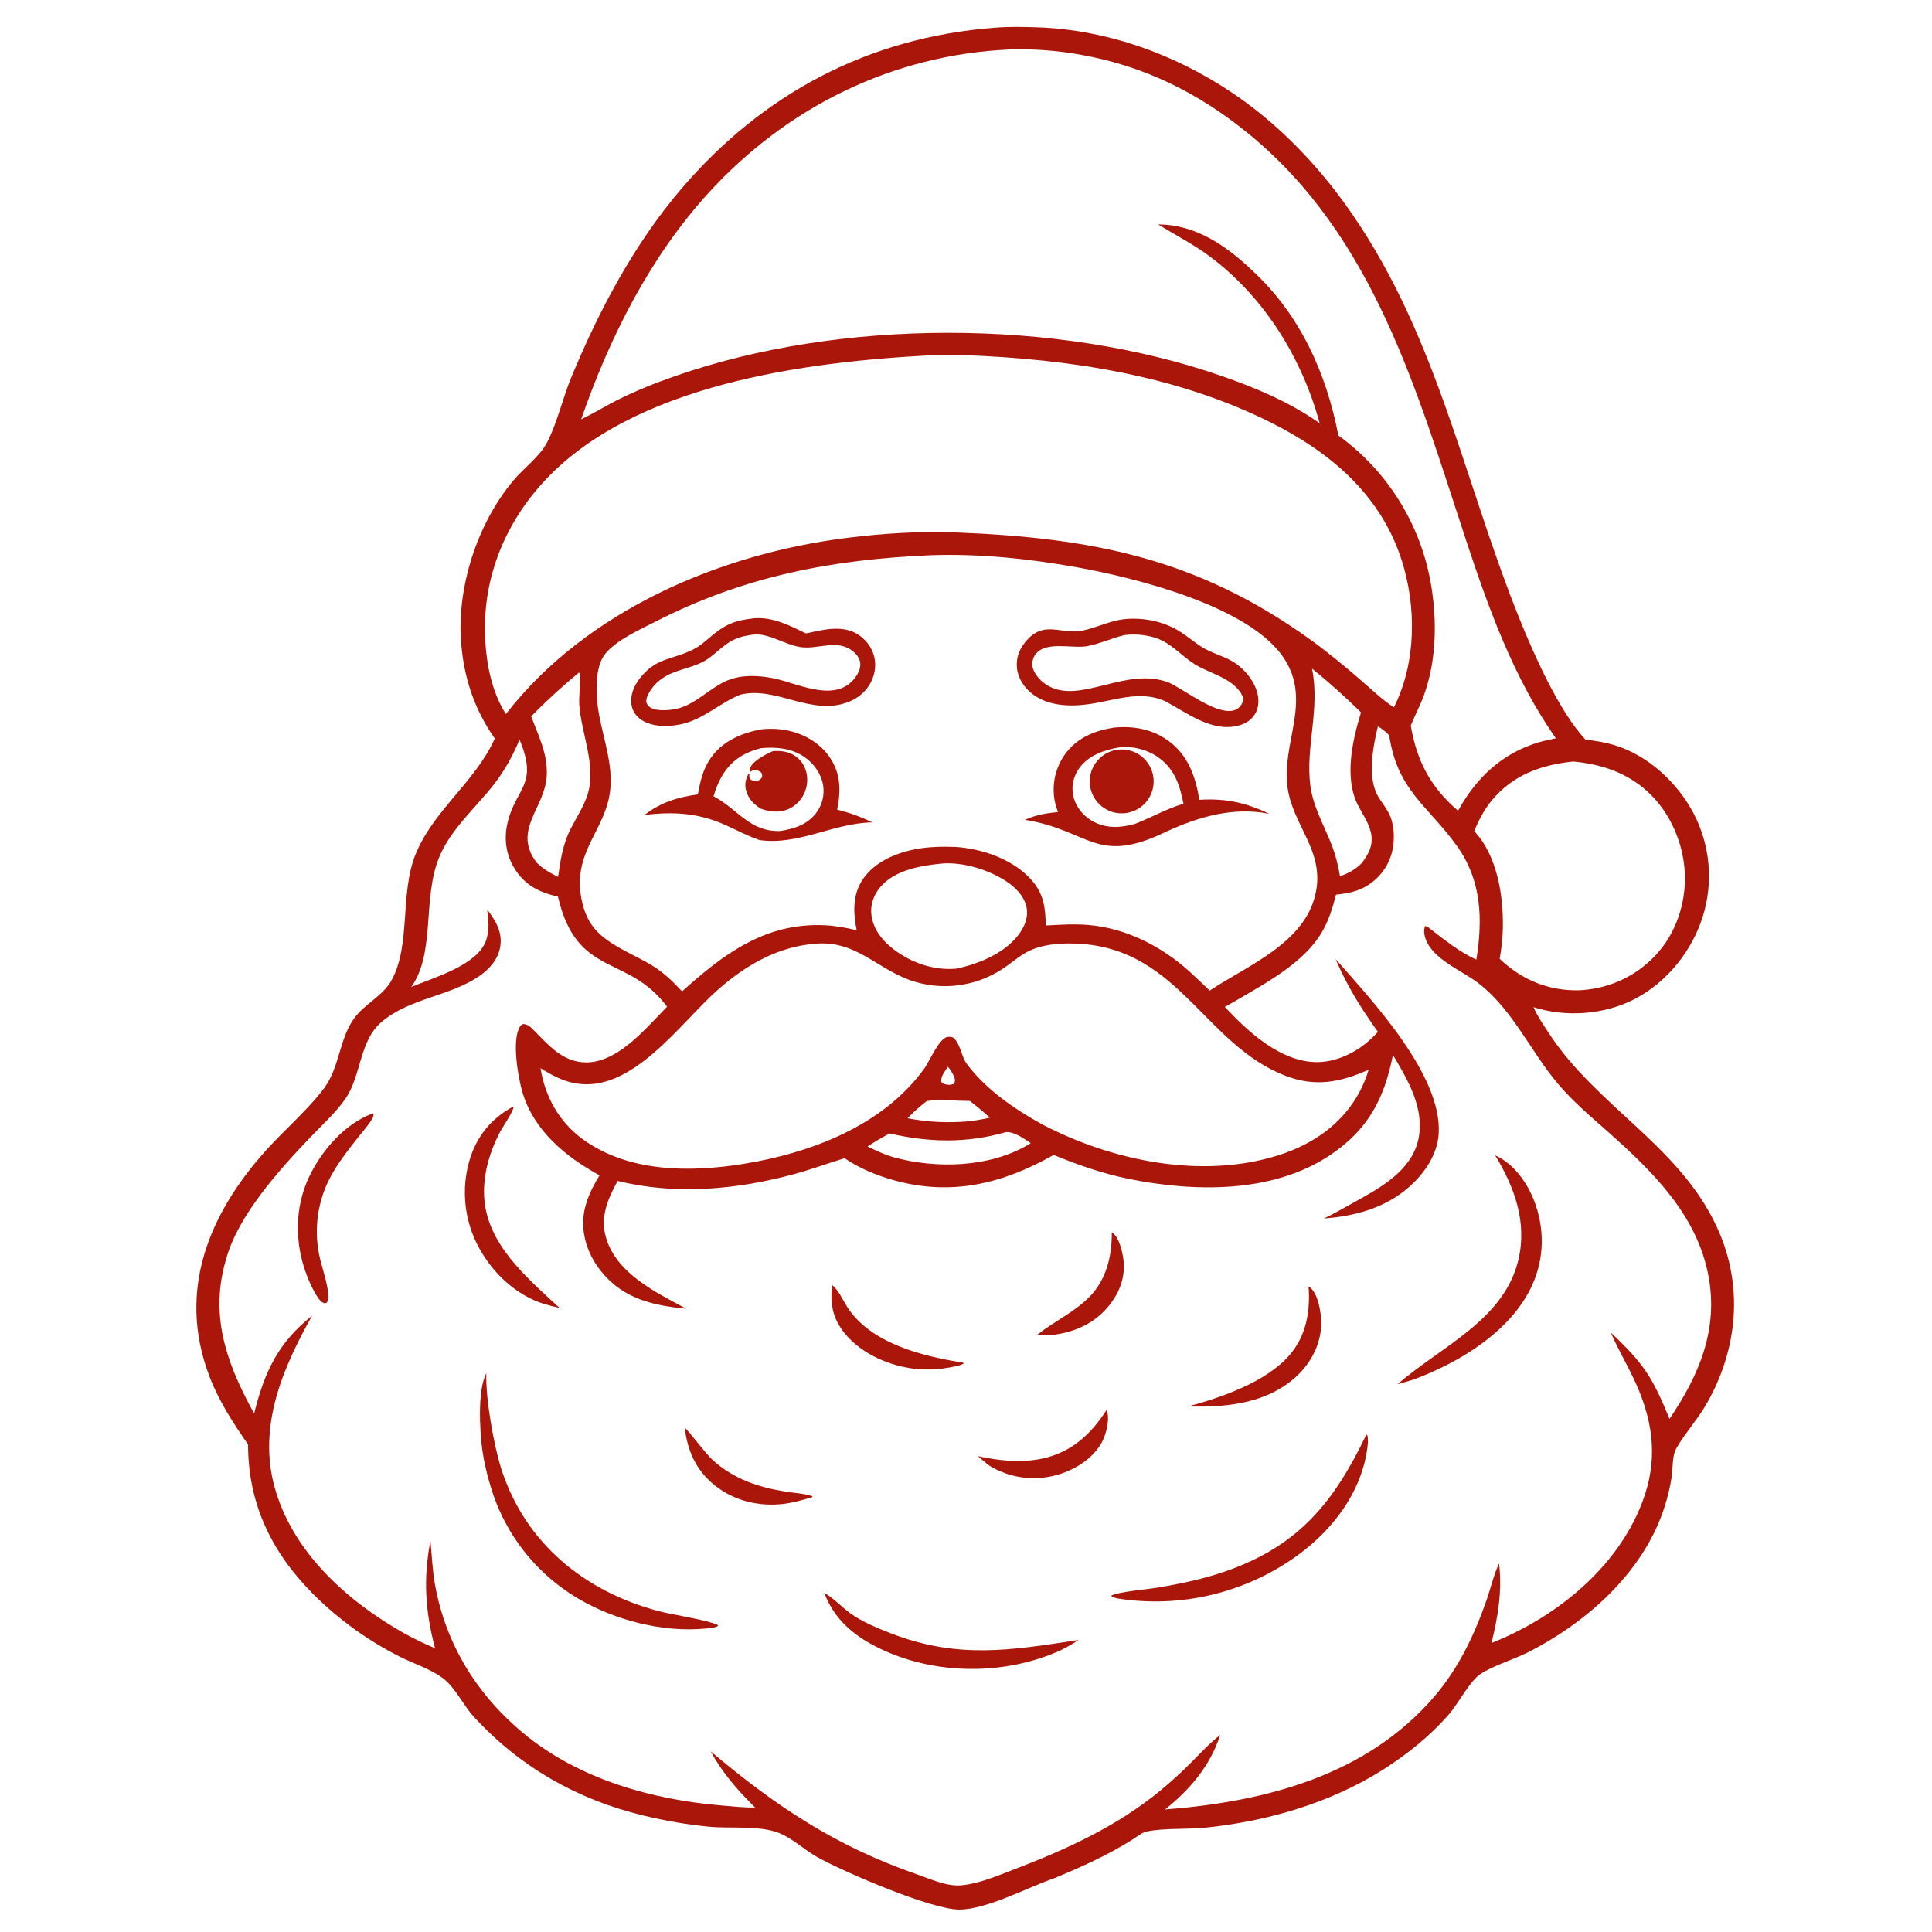 <?xml version="1.0" encoding="UTF-8"?> <svg xmlns="http://www.w3.org/2000/svg" xmlns:xlink="http://www.w3.org/1999/xlink" width="1024" height="1024" viewBox="0 0 1024 1024"><path fill="#AB160B" d="M526.992 14.702C534.631 14.073 542.481 14.226 550.137 14.497C586.282 15.778 621.515 28.333 651.571 48.153C674.816 63.481 695.189 83.918 711.615 106.322C761.049 173.749 774.879 252.451 805.431 328.13C813.128 347.196 826.371 377.052 840.369 392.078C845.49 392.578 850.638 393.415 855.572 394.899C873.414 400.267 888.971 414.703 897.59 430.99C906.43 447.86 908.206 467.551 902.528 485.731C896.745 504.138 883.54 520.592 866.376 529.522C850.392 537.838 829.95 539.318 812.791 533.818C814.872 538.621 818.049 543.201 820.912 547.587C847.002 587.568 892.66 608.391 911.654 654.188C924.404 684.932 920.165 718.353 903.074 746.473C899.506 752.342 889.675 764.346 887.787 769.166C886.345 772.848 886.605 778.796 886.004 782.856C884.705 791.153 882.408 799.262 879.163 807.008C866.419 837.213 838.922 860.993 810.146 875.621C802.535 879.49 791.35 882.841 784.722 887.22C779.013 890.992 773.024 902.744 768.121 908.425C758.144 919.985 745.7 929.966 732.803 938.116C704.878 955.763 671.207 965.451 638.523 968.732C629.657 969.622 615.296 968.891 607.43 970.852C604.92 971.478 602.067 973.876 599.843 975.265C586.579 983.548 572.898 989.662 558.475 995.616C544.529 1000.44 523.026 1012.02 508.515 1012.11C493.633 1012.2 446.837 991.982 432.905 984.165C426.083 980.337 420.257 974.474 412.948 971.553C402.503 967.378 387.282 969.267 375.997 968.211C364.298 967.117 352.38 965.021 340.962 962.263C305.939 953.802 275.616 936.562 251.195 909.992C245.371 903.655 241.197 894.101 234.306 889.142C227.795 884.457 219.457 881.851 212.281 878.27C195.348 869.773 179.867 858.648 166.415 845.309C144.123 823.067 131.513 797.356 131.487 765.643C123.476 754.037 116.059 742.757 110.996 729.459C93.739 684.13 110.641 643.251 141.451 609.207C150.742 598.941 164.254 587.145 172.061 576.372C179.967 565.464 179.872 550.691 187.587 539.903C193.181 532.082 202.901 527.982 207.579 519.484C217.749 501.013 211.933 473.975 220.054 453.329C229.315 429.784 251.931 414.501 262.248 391.412C251.442 376.07 245.895 359.317 244.401 340.677C242.043 311.267 252.99 277.489 271.962 254.838C277.659 248.035 286.075 242.072 290.124 234.194C295.271 224.179 298.369 210.657 302.892 199.757C317.564 164.404 336.186 129.228 361.169 100.021C404.473 49.398 460.484 19.833 526.992 14.702ZM708.12 474.187C706.322 481.171 704.254 487.916 700.576 494.171C691.037 510.394 670.788 521.107 655.001 530.395C653.083 531.52 651.147 532.616 649.195 533.681C661.314 546.662 678.186 562.303 696.921 562.924C707.763 563.283 718.697 558.003 726.547 550.745C727.867 549.525 729.098 548.197 730.321 546.882C721.059 533.898 714.284 523.12 707.889 508.305C727.536 530.623 764.279 569.813 762.546 600.726C761.918 611.927 755.006 621.949 746.799 629.17C734.158 640.293 718.194 644.597 701.715 645.81C706.919 643.379 711.926 640.442 716.952 637.661C729.687 630.615 745.237 622.399 750.597 607.904C754.619 597.028 751.878 585.396 747.135 575.229C744.55 569.689 741.414 564.363 738.278 559.122C733.759 582.275 725.089 598.78 705.049 612.196C674.423 632.7 632.857 631.849 598.006 624.785C584.349 622.017 571.318 617.401 558.433 612.145C531.226 627.537 504.206 634.077 473.474 625.475C464.496 622.962 455.345 619.136 447.613 613.883C438.624 616.628 429.783 619.9 420.714 622.359C390.582 630.531 357.972 633.538 327.36 625.913C322.105 635.525 317.906 645.12 321.278 656.255C326.977 675.078 347.697 685.046 363.715 693.63C346.555 692.036 330.962 688.55 319.323 674.712C312.391 666.47 308.25 655.988 309.245 645.126C309.989 637.017 313.609 629.82 317.768 622.96C299.715 613.065 282.817 599.21 276.836 578.666C274.591 570.954 271.159 551.344 275.523 544.175C276.035 543.335 276.383 543.244 277.191 542.757C279.74 542.782 281.237 544.346 282.94 546.065C290.825 554.027 298.313 563.04 310.639 563.088C324.812 563.143 337.421 550.339 346.532 540.911L353.568 533.559C332.524 505.429 305.782 518.533 295.729 475.241C285.82 472.949 278.392 469.336 272.831 460.523C268.179 453.149 267.013 444.711 268.963 436.264C273.316 417.407 285.545 416.396 275.374 392.008C271.783 400.531 267.572 408.289 261.886 415.611C252.14 428.161 239.212 439.114 232.929 453.994C223.677 475.906 230.983 504.994 217.969 523.11C230.12 518.063 252.456 511.732 257.412 499.01C259.592 493.411 258.938 487.864 258.259 482.086C262.714 488.069 266.422 493.997 265.125 501.838C264.019 508.522 259.271 513.819 253.824 517.498C237.986 528.194 217.108 529.012 202.192 541.702C190.342 551.783 191.618 570.071 183.018 582.446C177.899 589.813 170.771 596.221 164.579 602.689C148.352 619.638 126.179 644.184 119.919 667.129C111.127 696.389 119.528 721.106 133.51 747.052C133.894 747.764 134.3 748.455 134.72 749.145C140.201 727.125 147.381 711.685 165.429 697.339C149.782 725.185 136.624 755.902 145.567 788.296C155.037 822.594 183.838 848.496 213.969 865.536C219.34 868.533 224.881 871.216 230.564 873.572C225.351 853.539 224.285 837.06 228.138 816.553C228.896 824.295 229.149 831.871 230.51 839.575C236.167 871.591 253.042 898.666 278.087 919.209C307.091 942.999 345.493 953.855 382.358 956.938C388.244 957.431 394.334 958.111 400.237 958.033C390.794 948.725 383.074 939.896 376.646 928.217C411.319 957.469 443.128 978.616 486.271 993.533C493.668 996.091 501.718 999.969 509.683 999.238C518.951 998.387 528.45 994.281 537.09 990.975C564.94 980.319 591.728 968.195 614.916 949.116C620.788 944.284 626.405 939.152 631.748 933.741C636.562 928.939 641.321 923.714 646.732 919.576C641.37 936.037 630.869 948.314 617.516 959.064C670.625 954.931 724.182 941.221 760.326 899.081C773.13 884.154 781.594 866.231 788.018 847.782C790.205 841.501 791.681 834.643 794.545 828.658C796.212 843.308 794.016 856.692 790.508 870.84C823.337 857.77 854.694 833.14 868.904 800.003C878.103 778.551 877.573 759.162 868.913 737.597C864.564 726.767 858.358 716.919 853.712 706.263C871.157 722.67 875.866 729.955 884.869 752.035C900.589 728.864 910.919 704.565 905.474 676.011C899.361 643.954 875.976 620.931 852.595 600.178C843.329 591.952 833.715 583.886 825.7 574.393C810.425 556.3 800.515 532.319 780.451 518.88C772.122 513.301 757.181 506.674 755.036 495.589C754.739 494.055 754.733 492.273 755.302 490.81C756.474 491 756.815 491.335 757.699 492.02C765.496 498.052 773.474 504.534 782.489 508.646C785.956 487.114 785.315 466.657 772.192 448.374C756.537 426.564 740.771 419.243 736.287 389.693C734.413 387.763 732.58 386.389 730.333 384.944C727.726 395.501 724.541 412.392 730.522 422.273C732.239 425.11 734.325 427.759 735.918 430.662C739.117 436.493 739.394 444.977 737.861 451.338C736.024 458.957 731.322 465.261 724.696 469.386C719.566 472.579 714.032 473.564 708.12 474.187ZM552.39 595.955C589.344 615.284 636.749 625.111 677.355 612.388C695.941 606.564 712.011 595.471 721.046 577.84C722.853 574.315 724.259 570.726 725.446 566.952C710.337 573.673 697.14 576.305 681.19 570.133C638.875 553.761 625.023 503.873 573.102 500.284C564.436 499.685 554.597 500.026 546.502 503.526C540.834 505.976 536.277 510.384 531.116 513.694C516.421 523.26 498.069 525.32 481.619 519.25C463.602 512.42 452.981 498.255 431.824 500.209C412.313 501.772 395.438 511.502 380.911 524.201C360.75 541.826 335.151 579.88 304.607 574.118C297.95 572.862 292.172 569.719 286.5 566.142C288.791 581.146 296.463 594.743 308.754 603.72C333 621.429 365.571 621.478 394.031 616.888C429.854 611.109 468.322 596.535 490.103 566.051C492.677 562.45 497.712 550.357 502.095 549.633C503.24 549.444 504.105 549.535 505.206 549.923C509.214 553.286 509.353 559.861 512.609 564.158C522.887 577.722 537.652 587.787 552.39 595.955ZM308.011 222.278C314.369 219.212 320.38 215.494 326.674 212.299C336.65 207.236 347.01 203.133 357.561 199.436C445.152 168.75 559.794 168.726 647.634 199.332C665.593 205.589 683.896 213.268 699.459 224.359C690.086 189.767 670.084 157.431 641.09 135.825C632.535 129.45 622.932 124.58 613.878 118.97C633.502 118.919 649.805 130.121 663.614 143.257C688.942 166.572 702.944 197.509 709.371 230.821C735.387 249.621 752.997 277.87 758.423 309.506C761.701 328.547 761.41 349.52 754.938 367.877C752.915 373.614 749.997 378.93 747.737 384.562C750.944 403.366 758.203 417.195 772.806 429.729C782.445 412.089 796.404 399.016 815.991 393.321C818.836 392.494 821.751 392.012 824.621 391.299C802.35 359.498 789.167 323.024 777.077 286.424C751.159 207.96 728.593 125.683 661.963 71.054C635.483 49.343 606.577 34.972 572.696 28.992C560.269 26.749 547.641 25.821 535.019 26.223C473.066 29.049 417.202 56.607 375.482 102.307C344.414 136.337 323.019 179.033 308.011 222.278ZM838.626 524.781C854.524 523.576 868.921 516.455 879.293 504.266C889.458 492.321 894.184 475.846 892.819 460.29C891.408 444.199 883.728 428.119 871.182 417.774C860.307 408.807 847.709 404.941 833.877 403.62C816.686 405.375 801.661 410.802 790.429 424.54C786.43 429.431 783.802 434.719 781.336 440.503C793.645 453.436 796.958 475.211 796.534 492.309C796.401 497.669 795.806 502.904 794.849 508.175C806.598 519.427 821.092 525.391 837.499 524.853C837.875 524.84 838.251 524.813 838.626 524.781ZM506.835 513.411C519.212 510.81 533.75 504.784 541.004 493.8C543.491 490.035 545.011 485.54 544.113 481.013C542.861 474.702 537.85 469.951 532.614 466.641C523.344 460.782 510.152 456.779 499.123 457.708C487.932 458.803 474.165 461.122 466.493 470.263C463.029 474.39 461.218 479.542 461.859 484.933C462.775 492.642 467.958 498.944 473.994 503.43C483.448 510.458 495.002 514.449 506.835 513.411ZM281.54 379.66C285.351 389.973 290.07 398.899 289.822 410.266C289.434 428.04 271.142 439.647 284.431 457.193C287.895 460.585 291.459 462.634 295.789 464.766C297.021 456.054 298.316 447.46 302.346 439.513C305.422 433.446 309.338 427.65 311.419 421.136C316.208 406.151 308.241 389.173 307.069 374.058C306.629 368.382 307.897 362.631 307.35 356.928L306.886 356.423C298.045 363.729 289.585 371.486 281.54 379.66ZM710.219 464.444C714.707 462.85 718.314 460.917 721.718 457.505C725.084 453.117 727.651 448.599 726.898 442.843C726.131 436.978 722.231 431.677 719.623 426.513C712.369 412.15 716.853 392.225 721.367 377.58C713.094 369.428 704.432 361.68 695.41 354.365C699.745 376.128 691.902 395.529 694.495 416.292C695.864 427.256 701.586 437.082 705.589 447.228C707.803 452.84 709.27 458.495 710.219 464.444ZM524.667 592.359C521.21 589.273 517.698 586.344 514.026 583.517C506.76 583.493 498.44 582.579 491.287 583.526C487.709 586.307 484.139 589.353 481.072 592.69C492.078 594.86 502.483 595.217 513.625 594.312C517.295 593.736 521.072 593.291 524.667 592.359ZM502.395 565.408C500.884 567.757 498.396 570.596 498.958 573.51C500.333 574.915 501.708 574.877 503.649 574.981L505.712 574.431C506.285 573.057 506.267 572.032 505.675 570.64C504.934 568.898 503.688 566.782 502.395 565.408ZM533.254 600.026C512.191 606.044 492.633 605.569 471.437 600.746C467.468 602.925 463.606 605.156 459.812 607.632C464.35 609.914 468.922 611.991 473.812 613.413C496.354 619.548 524.295 618.851 544.925 606.759C545.391 606.486 545.839 606.184 546.289 605.887C542.608 603.458 537.866 599.849 533.254 600.026ZM738.809 374.9C750.708 351.265 750.891 321.389 742.775 296.455C731.618 262.181 705.157 239.81 673.93 224.119C623.76 198.908 566.874 190.299 511.248 188.235C505.759 188.031 500.28 188.353 494.795 188.225C427.887 191.631 335.38 203.3 287.54 256.037C266.744 278.961 255.525 307.882 257.164 338.964C257.869 352.321 260.762 367.044 268.142 378.448C310.843 323.578 381.594 293.433 449.198 285.055C468.342 282.682 487.833 281.444 507.124 282.223C579.403 285.118 634.652 296.044 694.214 338.793C703.6 345.529 712.329 352.792 721.077 360.318C726.723 365.174 732.532 370.882 738.809 374.9ZM361.511 525.443C383.572 505.584 405.815 488.874 437.232 490.401C442.924 490.678 448.52 491.741 454.055 493.048C452.23 483.874 451.769 474.421 457.167 466.262C463.31 456.976 474.436 452.223 484.998 450.146C492.083 448.753 499.303 448.66 506.497 448.891C520.809 449.865 537.166 455.511 546.854 466.562C553.239 473.844 554.103 481.242 554.282 490.527C561.828 490.114 569.338 489.625 576.889 490.255C596.731 491.912 615.549 501.507 630.205 514.712C633.904 518.108 637.563 521.546 641.182 525.026C661.579 511.492 692.026 499.702 697.438 472.947C701.883 450.974 685.582 437.972 682.51 417.928C678.833 393.943 695.922 371.384 680.126 348.301C661.585 321.209 602.358 306.382 571.259 300.762C545.792 296.159 519.436 293.385 493.535 294.265C440.932 296.517 394.676 305.344 347.532 329.415C338.961 333.791 327.719 338.739 321.253 345.97C315.884 351.975 315.849 363.551 316.49 371.205C317.789 386.734 324.789 401.771 323.539 417.514C321.72 440.405 302.167 451.355 308.654 478.634C310.317 485.63 313.431 491.379 318.987 496.046C326.92 502.709 336.804 506.363 345.583 511.701C351.747 515.449 356.627 520.184 361.511 525.443Z"></path><path fill="#AB160B" d="M257.745 727.878C257.318 741.186 261.721 766.377 265.887 779.121C278.639 818.126 309.965 843.523 348.941 853.893C356.438 855.888 375.15 858.596 380.609 861.377L380.37 861.954L378.391 862.61C356.034 865.988 330.723 860.27 310.909 849.765C286.257 836.833 267.895 814.466 260.012 787.768C258.101 781.481 256.545 774.976 255.635 768.47C254.284 758.803 253.005 736.781 257.745 727.878Z"></path><path fill="#AB160B" d="M724.236 760.33L724.84 761.053C725.238 763.705 724.909 766.332 724.502 768.966C720.98 791.763 706.06 810.992 687.794 824.321C660.141 844.381 625.636 852.595 591.911 847.147C591.007 846.875 590.114 846.578 589.22 846.277L589.148 845.599C593.712 843.546 607.635 842.441 613.326 841.496C625.883 839.41 638.25 836.831 650.276 832.58C688.837 818.951 707.126 795.839 724.236 760.33Z"></path><path fill="#AB160B" d="M792.431 612.316C792.489 612.342 792.547 612.365 792.605 612.392C802.367 616.915 809.344 626.648 813.139 636.486C818.755 651.045 818.579 666.912 812.099 681.136C800.951 705.609 773.616 722.123 749.197 731.201C746.412 732.081 743.577 732.845 740.772 733.663C763.422 713.801 797.153 699.813 804.765 667.773C809.499 647.842 802.737 629.239 792.431 612.316Z"></path><path fill="#AB160B" d="M436.885 844.268C441.599 846.824 446.004 851.649 450.407 854.889C456.637 859.472 465.075 862.957 472.235 865.721C507.636 879.386 535.596 874.779 571.627 869.21C569.385 870.732 567.085 872.072 564.727 873.404C561.912 874.902 558.922 876.139 555.943 877.268C528.47 887.678 495.672 886.989 468.852 874.933C454.325 868.403 442.622 859.506 436.885 844.268Z"></path><path fill="#AB160B" d="M272.044 586.492C273.087 587.483 266.361 597.532 265.423 599.258C259.814 609.583 256.135 621.684 256.573 633.516C257.52 659.152 279.229 677.121 296.572 693.244C293.72 692.642 290.939 691.859 288.137 691.06C273.611 686.419 261.421 675.03 254.133 661.808C246.134 647.482 244.246 630.537 248.897 614.802C252.676 602.196 260.463 592.667 272.044 586.492Z"></path><path fill="#AB160B" d="M197.819 590.034C198.152 591.159 197.822 592.007 197.259 592.983C195.338 596.306 192.484 599.422 190.099 602.454C184.141 610.028 177.858 617.915 173.717 626.658C167.815 639.326 166.377 653.618 169.637 667.207C171.147 673.334 173.303 679.373 173.983 685.673C174.195 687.638 174.301 689.013 173.028 690.602L171.683 690.701C170.105 689.921 169.44 689.088 168.421 687.672C165.909 683.888 163.935 679.517 162.358 675.268C156.204 658.695 156.141 640.109 163.721 623.994C170.383 609.827 182.767 595.454 197.819 590.034Z"></path><path fill="#AB160B" d="M693.544 681.809C694.102 682.119 694.018 682.037 694.559 682.52C698.698 686.22 700.156 695.316 700.266 700.649C700.477 710.936 695.791 720.814 688.639 728.066C675.18 741.712 656.037 745.321 637.656 745.507L629.53 745.512C647.64 740.594 671.513 732.429 683.897 717.729C692.426 707.605 694.573 694.702 693.544 681.809Z"></path><path fill="#AB160B" d="M441.165 681.238C444.815 684.06 447.326 690.465 450.062 694.275C463.28 712.673 489.471 718.865 510.543 722.268L510.728 722.781L508.887 723.562C500.271 725.785 491.805 726.527 482.962 725.243C469.443 723.278 454.86 716.504 446.603 705.276C441.229 697.969 439.795 690.068 441.165 681.238Z"></path><path fill="#AB160B" d="M586.411 747.461C586.706 747.832 586.865 748.276 586.969 748.735C588.037 753.43 586.13 760.645 583.891 764.665C579.002 773.442 569.032 779.438 559.527 781.936C547.752 785.075 535.208 783.318 524.749 777.063C522.495 775.543 520.403 773.545 518.32 771.784C529.529 774.199 541.036 775.499 552.379 773.092C567.703 769.84 578.129 760.33 586.411 747.461Z"></path><path fill="#AB160B" d="M589.274 653.214C589.467 653.33 589.671 653.428 589.851 653.561C593.2 656.045 594.877 663.406 595.409 667.432C596.568 676.192 593.736 684.32 588.437 691.204C580.868 701.037 570.225 706.006 558.125 707.501L549.726 707.466C558.601 700.436 569.215 695.606 577.264 687.537C586.439 678.34 589.338 665.861 589.274 653.214Z"></path><path fill="#AB160B" d="M362.929 756.739C364.656 757.811 373.986 770.554 378.099 774.193C389.179 783.996 402.068 788.32 416.487 790.603C421.058 791.327 426.211 791.574 430.593 793.023L430.385 793.539L428.81 794.021C424.424 795.291 420.107 796.503 415.566 797.063C402.544 798.67 389.309 795.59 378.961 787.365C369.075 779.507 364.343 769.074 362.929 756.739Z"></path><path fill="#AB160B" d="M595.765 328.168C606.27 327.095 617.386 329.418 626.246 335.282C630.145 337.863 633.75 341.034 637.781 343.393C642.087 345.914 647.022 347.394 651.5 349.606C657.906 352.77 663.843 359.247 666.059 366.084C667.332 370.014 667.445 374.375 665.399 378.069C663.635 381.255 660.545 383.377 657.095 384.385C642.661 388.603 629.223 377.831 617.301 371.505C604.1 365.838 591.153 371.139 577.821 373.117C567.582 374.636 555.782 374.412 547.198 367.852C542.995 364.639 539.67 359.736 539.046 354.41C538.441 349.253 539.891 344.78 543.056 340.75C553.138 327.912 562.1 336.671 573.814 334.224C581.355 332.649 587.927 329.131 595.765 328.168ZM619.272 361.671C628.053 365.506 644.967 379.626 654.529 376.338C656.304 375.727 657.957 374.004 658.558 372.211C659.153 370.44 658.608 368.644 657.603 367.156C652.043 358.924 640.952 356.923 633.034 351.935C627.141 348.223 622.376 342.789 616.121 339.591C613.322 338.161 610.166 337.3 607.069 336.81C603.441 336.204 599.744 336.13 596.094 336.59C589.349 338.131 582.753 341.316 576.047 342.502C568.133 343.901 553.418 339.332 548.398 347.441C547.281 349.246 546.822 351.867 547.382 353.929C548.462 357.91 552.208 361.677 555.748 363.613C573.124 373.12 596.715 353.294 619.272 361.671Z"></path><path fill="#AB160B" d="M399.622 327.696C409.863 326.927 418.226 331.433 427.191 335.718C435.751 333.894 445.83 331.147 453.936 335.788C458.557 338.434 462.117 342.969 463.382 348.164C464.635 353.308 463.454 358.837 460.638 363.268C458.123 367.228 454.372 370.167 450.039 371.913C430.204 379.909 411.743 363.665 392.788 368.102C392.605 368.145 392.423 368.192 392.241 368.238C381.607 372.567 373.112 380.982 361.72 383.693C355.004 385.292 346.096 385.54 340.143 381.669C337.309 379.826 335.286 377.068 334.719 373.703C333.865 368.635 335.955 363.6 339.027 359.651C347.879 348.271 355.97 349.968 367.397 344.227C370.519 342.658 373.079 340.533 375.705 338.263C383.928 331.157 388.899 328.88 399.622 327.696ZM390.038 359.218C390.229 359.173 390.419 359.125 390.611 359.083C397.006 357.655 404.915 358.347 411.263 359.805C424.475 362.841 444.06 373.054 453.926 358.18C455.385 355.979 456.434 353.208 455.808 350.543C455.125 347.635 452.452 345.161 449.941 343.75C442.186 339.391 432.614 344.276 424.28 342.975C416.049 341.691 409.153 336.401 400.605 336.185C396.534 336.64 392.619 337.314 388.884 339.087C382.765 341.991 378.557 347.659 372.588 350.779C365.534 354.466 357.274 355.041 350.698 359.78C349.019 360.99 347.355 362.433 346.095 364.086C344.683 365.938 342.279 369.471 342.544 371.87C342.684 373.131 343.571 374.181 344.566 374.888C347.946 377.286 356.1 376.438 359.737 375.41C370.938 372.243 378.718 361.65 390.038 359.218Z"></path><path fill="#AB160B" d="M590.403 385.66C600.566 384.632 610.604 386.422 619.005 392.446C629.704 400.117 633.641 411.462 635.688 423.917C649.495 423.028 660.321 425.393 672.739 431.338C653.733 427.537 635.543 432.847 618.36 440.681C580.935 459.003 577.795 440.014 543.221 434.544C548.881 431.947 554.569 430.957 560.735 430.429C560.003 428.236 559.251 426.041 558.888 423.751C557.496 415.317 559.517 406.677 564.504 399.735C570.856 391.002 580.042 387.248 590.403 385.66ZM601.556 436.675C610.191 433.38 618.396 428.57 627.259 425.989C625.251 415.678 622.327 407.028 613.212 400.94C607.557 397.162 599.875 395.216 593.098 396.141C585.284 397.471 577.093 400.32 572.18 406.938C569.119 411.061 567.778 416.252 568.738 421.321C569.741 426.615 573.069 431.271 577.507 434.265C583.948 438.61 591.196 439.026 598.546 437.411C599.554 437.187 600.558 436.941 601.556 436.675Z"></path><path fill="#AB160B" d="M594.611 397.224C603.902 397.274 611.418 404.8 611.457 414.091C611.495 423.382 604.042 430.97 594.751 431.098C585.334 431.227 577.62 423.649 577.581 414.232C577.542 404.814 585.193 397.173 594.611 397.224Z"></path><path fill="#AB160B" d="M402.978 386.637C407.602 386.063 412.631 386.196 417.206 387.12C426.379 388.972 434.945 393.995 440.124 401.908C445.717 410.455 445.67 419.459 443.707 429.118C450.364 430.797 456.167 432.854 462.336 435.884C441.714 436.218 423.271 448.186 402.623 445.264L402.144 445.095C396.151 443.029 390.528 440.005 384.758 437.397C370.363 430.889 357.099 430.058 341.603 431.957C350.157 425.254 359.277 422.489 369.888 421.049C371.097 414.327 372.525 407.947 376.402 402.194C382.608 392.982 392.433 388.761 402.978 386.637ZM378.199 422.057C378.399 422.163 378.6 422.265 378.798 422.373C391.349 429.209 397.427 440.935 413.455 440.452C420.813 439.357 427.842 437.106 432.561 430.92C435.76 426.737 437.102 421.425 436.273 416.225C435.25 410.062 431.165 404.387 425.995 400.982C419.165 396.484 411.177 395.808 403.248 396.548C394.167 398.938 387.518 403.093 382.685 411.289C380.694 414.666 379.295 418.302 378.199 422.057Z"></path><path fill="#AB160B" d="M409.732 398.098C412.211 397.949 414.749 398.021 417.157 398.69C420.965 399.749 424.103 402.192 425.981 405.681C428.177 409.761 428.403 414.703 426.86 419.042C425.402 423.268 422.31 426.731 418.276 428.657C413.378 430.941 408.12 430.415 403.18 428.592C399.657 426.37 396.878 423.608 395.607 419.547C394.521 416.078 395.047 413.17 396.775 410.046L397.145 410.008C397.138 411.454 397.07 411.885 397.764 413.127C398.844 413.795 399.951 414.187 401.236 413.885C402.575 413.57 403.114 413.084 403.873 411.983C404.034 410.599 404.065 410.538 403.353 409.349C402.561 408.833 401.922 408.381 400.982 408.19C399.252 407.839 399.214 408.075 397.846 409.058L397.364 408.334C397.432 407.661 397.398 407.596 397.693 406.879C399.265 403.052 406.174 399.586 409.732 398.098Z"></path></svg> 